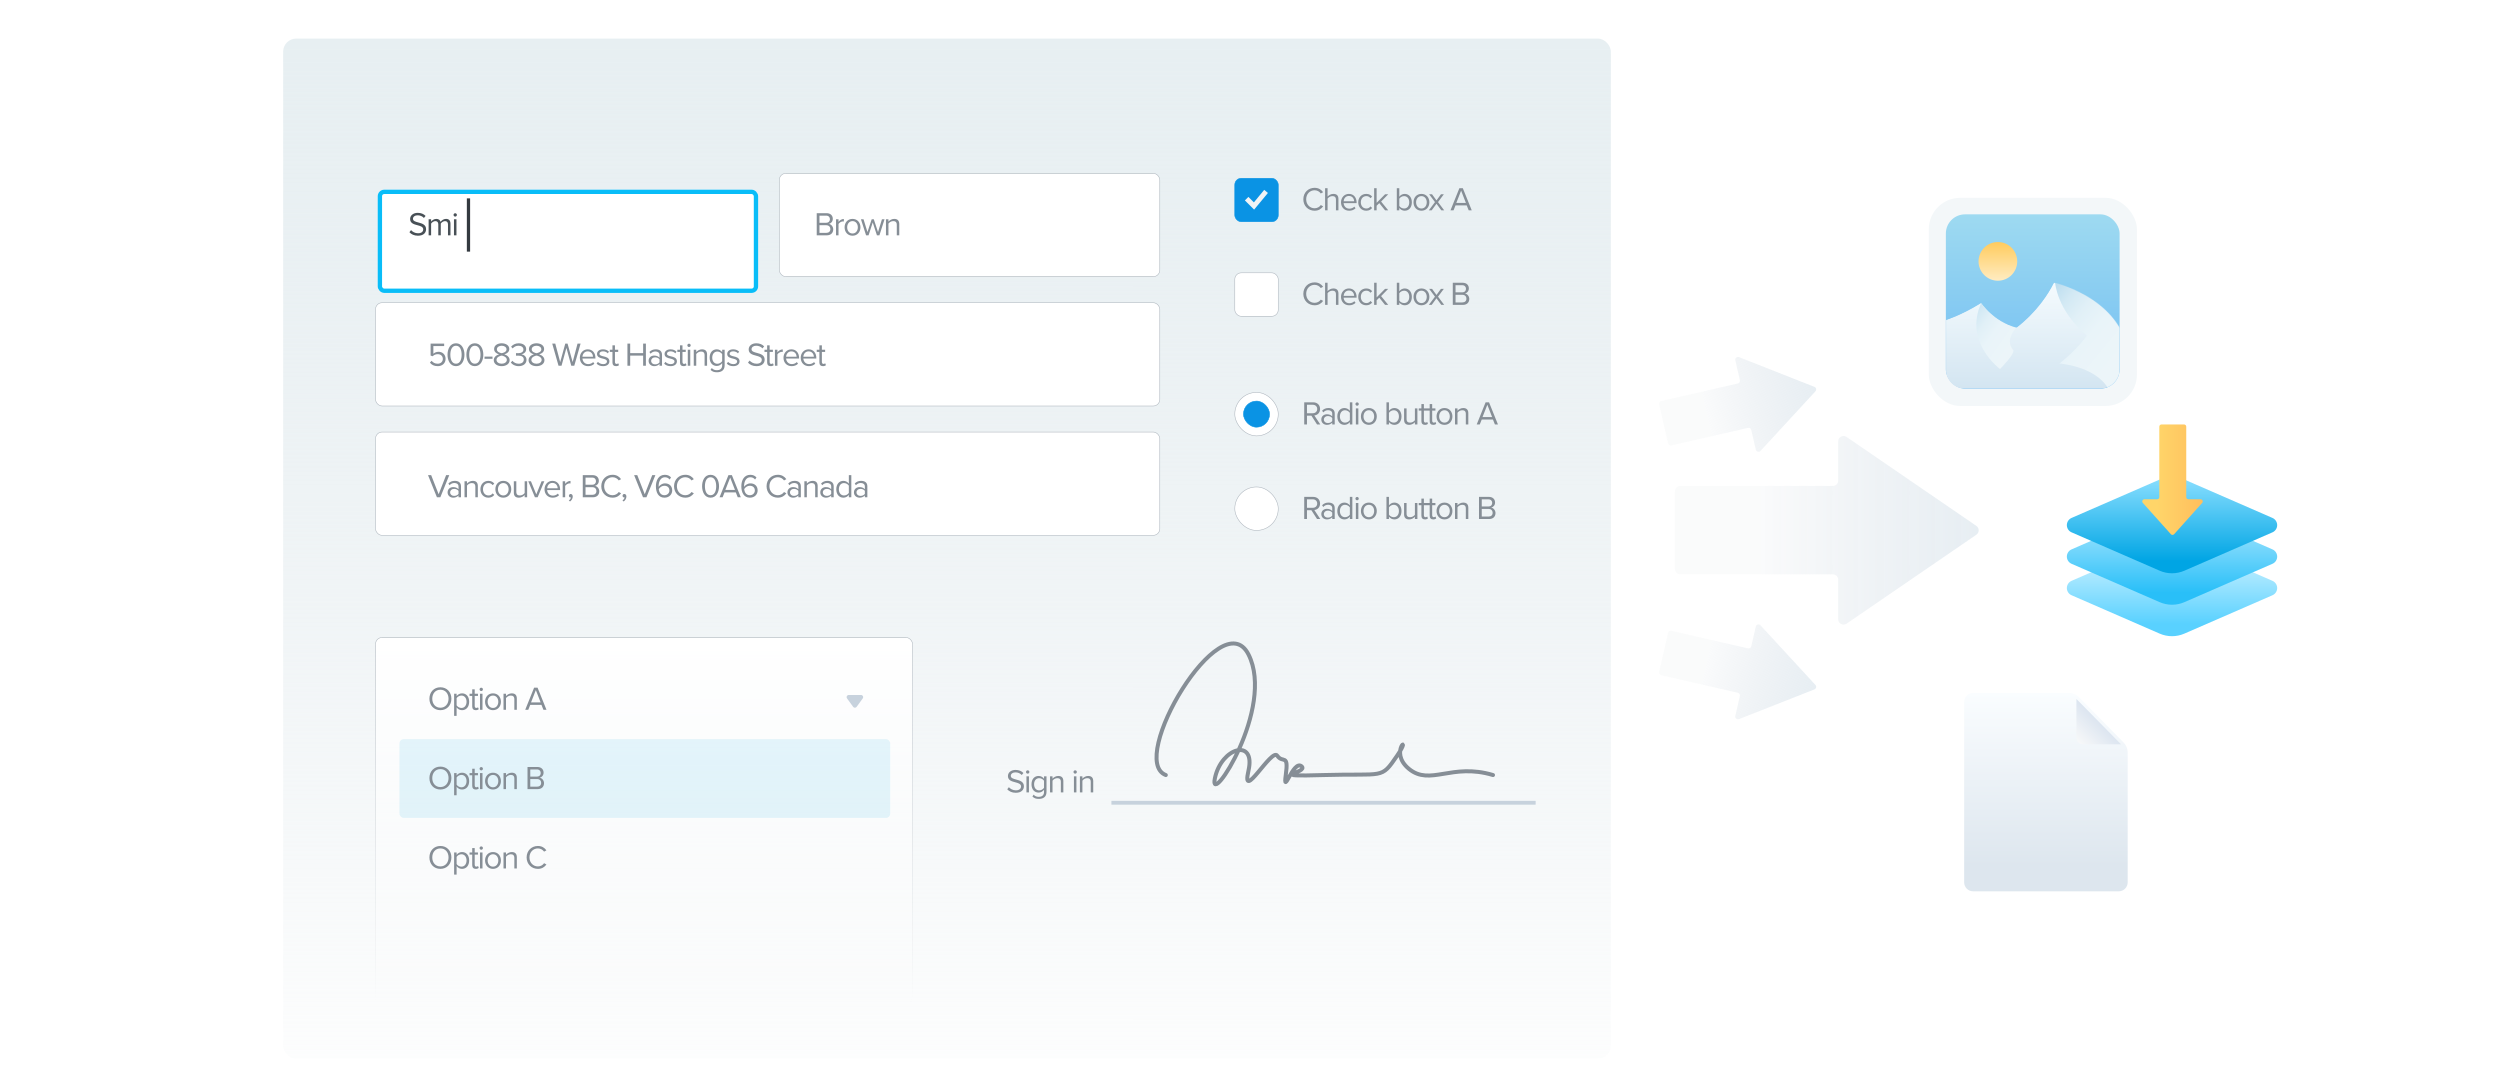 <svg xmlns="http://www.w3.org/2000/svg" fill="none" viewBox="0 0 4600 2000" height="2000" width="4600">
<rect fill="url(#paint0_linear_5_686)" rx="24" height="1877" width="2443" y="71" x="521"></rect>
<rect fill="white" rx="12" height="190" width="700" y="319" x="1434"></rect>
<rect stroke="#ADB5BD" rx="12" height="190" width="700" y="319" x="1434"></rect>
<rect fill="#0A93E4" rx="12" height="80" width="80" y="328" x="2272"></rect>
<rect stroke="#0A93E4" rx="12" height="80" width="80" y="328" x="2272"></rect>
<path fill="#F1F3F5" d="M2307.55 385.714L2290.59 368.749L2297.05 362.285L2307.15 372.384L2326.13 349.359L2333 355.015L2307.55 385.714Z" clip-rule="evenodd" fill-rule="evenodd"></path>
<rect fill="white" rx="40" height="80" width="80" y="722" x="2272"></rect>
<rect stroke="#ADB5BD" rx="40" height="80" width="80" y="722" x="2272"></rect>
<rect fill="white" rx="12" height="80" width="80" y="502" x="2272"></rect>
<rect stroke="#ADB5BD" rx="12" height="80" width="80" y="502" x="2272"></rect>
<rect fill="white" rx="40" height="80" width="80" y="896" x="2272"></rect>
<rect stroke="#ADB5BD" rx="40" height="80" width="80" y="896" x="2272"></rect>
<rect fill="white" rx="12" height="190" width="1443" y="557" x="691"></rect>
<rect stroke="#ADB5BD" rx="12" height="190" width="1443" y="557" x="691"></rect>
<rect fill="white" rx="12" height="190" width="1443" y="795" x="691"></rect>
<rect stroke="#ADB5BD" rx="12" height="190" width="1443" y="795" x="691"></rect>
<path stroke-linejoin="round" stroke-linecap="round" stroke-width="7.378" stroke="#868E96" d="M2145.07 1426.08C2073.5 1398.74 2247.21 1105.69 2297.19 1204.14C2347.17 1302.59 2223.45 1490.07 2235.35 1432.29C2247.25 1374.5 2311.1 1357.63 2297.19 1417.99C2283.28 1478.35 2340.07 1375.46 2350.16 1390.49C2360.26 1405.51 2371.45 1385.41 2365.83 1426.08C2360.22 1466.74 2379.64 1397.78 2394.68 1409.85C2409.71 1421.92 2324.58 1429.46 2436.29 1426.08C2548 1422.69 2540.27 1434.79 2570.69 1390.49C2601.11 1346.19 2553.29 1382.53 2592.44 1414.7C2631.59 1446.86 2670.8 1403.16 2747.12 1426.08"></path>
<rect fill="#C7D2DD" height="7.032" width="780.559" y="1473.56" x="2045"></rect>
<path fill="url(#paint1_linear_5_686)" d="M3382.27 812.084C3382.27 804.17 3391.14 799.496 3397.67 803.969L3636.52 967.646C3642.22 971.553 3642.22 979.968 3636.52 983.875L3397.67 1147.55C3391.14 1152.02 3382.27 1147.35 3382.27 1139.44V1066.67C3382.27 1061.24 3377.87 1056.83 3372.44 1056.83H3091.82C3086.39 1056.83 3081.98 1052.43 3081.98 1046.99V904.002C3081.98 898.569 3086.39 894.165 3091.82 894.165H3372.44C3377.87 894.165 3382.27 889.761 3382.27 884.328V812.084Z" clip-rule="evenodd" fill-rule="evenodd"></path>
<path fill="url(#paint2_linear_5_686)" d="M3230.65 827.383C3231.56 831.358 3236.55 832.684 3239.32 829.686L3340.43 719.977C3342.84 717.358 3341.87 713.132 3338.56 711.826L3199.75 657.126C3195.96 655.631 3192.04 659 3192.95 662.974L3201.33 699.521C3201.96 702.25 3200.25 704.969 3197.52 705.594L3056.59 737.908C3053.86 738.534 3052.15 741.253 3052.78 743.982L3069.25 815.797C3069.87 818.526 3072.59 820.231 3075.32 819.605L3216.26 787.291C3218.98 786.666 3221.7 788.371 3222.33 791.099L3230.65 827.383Z" clip-rule="evenodd" fill-rule="evenodd"></path>
<path fill="url(#paint3_linear_5_686)" d="M3230.65 1152.91C3231.56 1148.94 3236.55 1147.61 3239.32 1150.61L3340.43 1260.32C3342.84 1262.94 3341.87 1267.16 3338.56 1268.47L3199.75 1323.17C3195.96 1324.67 3192.04 1321.3 3192.95 1317.32L3201.33 1280.78C3201.96 1278.05 3200.25 1275.33 3197.52 1274.7L3056.59 1242.39C3053.86 1241.76 3052.15 1239.04 3052.78 1236.31L3069.25 1164.5C3069.87 1161.77 3072.59 1160.07 3075.32 1160.69L3216.26 1193.01C3218.98 1193.63 3221.7 1191.93 3222.33 1189.2L3230.65 1152.91Z" clip-rule="evenodd" fill-rule="evenodd"></path>
<rect fill="#F3F7F9" rx="57.856" height="383" width="383" y="364" x="3549"></rect>
<rect fill="url(#paint4_linear_5_686)" rx="35.302" height="320.66" width="319.68" y="394.399" x="3580.38"></rect>
<mask height="197" width="321" y="519" x="3580" maskUnits="userSpaceOnUse" style="mask-type:alpha" id="mask0_5_686">
<path fill="white" d="M3645.12 557.285C3645.12 557.285 3667.73 591.993 3709.87 602.957C3709.87 602.957 3752.79 572.818 3779.21 519.917C3779.21 519.917 3862.98 538.79 3900.06 602.957V679.757C3900.06 699.254 3884.25 715.059 3864.76 715.059H3580.38V588.717C3580.38 588.717 3609.28 579.836 3645.12 557.285Z" clip-rule="evenodd" fill-rule="evenodd"></path>
</mask>
<g mask="url(#mask0_5_686)">
<path fill="url(#paint5_linear_5_686)" d="M3580.38 588.717C3580.38 588.717 3609.28 579.836 3645.12 557.285C3645.12 557.285 3667.73 591.993 3709.87 602.957C3709.87 602.957 3752.79 572.818 3779.21 519.917C3779.21 519.917 3862.98 538.79 3900.06 602.957V679.572C3900.06 699.171 3884.57 715.059 3865.47 715.059H3614.97C3595.86 715.059 3580.38 699.171 3580.38 679.572V588.717V588.717Z"></path>
<path fill="url(#paint6_linear_5_686)" d="M3839.89 617.488C3839.89 617.488 3821.79 643.637 3789.28 668.856C3789.28 668.856 3855.29 673.454 3879.19 715.059H3900.06V519.917H3781.4C3781.4 519.917 3784.47 570.96 3839.89 617.488Z"></path>
</g>
<mask height="197" width="321" y="519" x="3580" maskUnits="userSpaceOnUse" style="mask-type:alpha" id="mask1_5_686">
<path fill="white" d="M3645.12 557.285C3645.12 557.285 3667.73 591.993 3709.87 602.957C3709.87 602.957 3752.79 572.818 3779.21 519.917C3779.21 519.917 3862.98 538.79 3900.06 602.957V715.059H3580.38V588.717C3580.38 588.717 3609.28 579.836 3645.12 557.285Z" clip-rule="evenodd" fill-rule="evenodd"></path>
</mask>
<g mask="url(#mask1_5_686)">
<path fill="url(#paint7_linear_5_686)" d="M3711.19 601.83C3711.19 601.83 3687.38 624.454 3704.2 643.989C3709.14 649.727 3680.03 679.004 3680.03 679.004C3680.03 679.004 3612.36 629.347 3645.8 556.881C3668.93 506.758 3711.19 601.83 3711.19 601.83Z"></path>
</g>
<circle fill="url(#paint8_linear_5_686)" r="35.589" cy="480.933" cx="3676.1"></circle>
<path fill="url(#paint9_linear_5_686)" d="M3811.72 1095.25L3973.69 1165.83C3980.89 1168.97 3988.65 1170.59 3996.5 1170.59C4004.35 1170.59 4012.11 1168.97 4019.31 1165.83L4181.28 1095.25C4183.86 1094.15 4186.07 1092.3 4187.62 1089.93C4189.17 1087.57 4190 1084.81 4190 1081.98C4190 1079.15 4189.17 1076.38 4187.62 1074.02C4186.07 1071.66 4183.86 1069.81 4181.28 1068.7L4019.31 998.121C4012.11 994.983 4004.35 993.364 3996.5 993.364C3988.65 993.364 3980.89 994.983 3973.69 998.121L3811.72 1068.7C3809.14 1069.81 3806.93 1071.66 3805.38 1074.02C3803.83 1076.38 3803 1079.15 3803 1081.98C3803 1084.81 3803.83 1087.57 3805.38 1089.93C3806.93 1092.3 3809.14 1094.15 3811.72 1095.25Z"></path>
<path fill="url(#paint10_linear_5_686)" d="M3811.72 1037.39L3973.69 1107.96C3980.89 1111.1 3988.65 1112.72 3996.5 1112.72C4004.35 1112.72 4012.11 1111.1 4019.31 1107.96L4181.28 1037.39C4183.86 1036.28 4186.07 1034.43 4187.62 1032.07C4189.17 1029.7 4190 1026.94 4190 1024.11C4190 1021.28 4189.17 1018.51 4187.62 1016.15C4186.07 1013.79 4183.86 1011.94 4181.28 1010.83L4019.31 940.252C4012.11 937.114 4004.35 935.495 3996.5 935.495C3988.65 935.495 3980.89 937.114 3973.69 940.252L3811.72 1010.83C3809.14 1011.94 3806.93 1013.79 3805.38 1016.15C3803.83 1018.51 3803 1021.28 3803 1024.11C3803 1026.94 3803.83 1029.7 3805.38 1032.07C3806.93 1034.43 3809.14 1036.28 3811.72 1037.39Z"></path>
<path fill="url(#paint11_linear_5_686)" d="M3811.72 979.516L3973.69 1050.09C3980.89 1053.23 3988.65 1054.85 3996.5 1054.85C4004.35 1054.85 4012.11 1053.23 4019.31 1050.09L4181.28 979.516C4183.86 978.407 4186.07 976.557 4187.62 974.196C4189.17 971.836 4190 969.068 4190 966.238C4190 963.408 4189.17 960.641 4187.62 958.28C4186.07 955.919 4183.86 954.069 4181.28 952.96L4019.31 882.383C4012.11 879.245 4004.35 877.626 3996.5 877.626C3988.65 877.626 3980.89 879.245 3973.69 882.383L3811.72 952.96C3809.14 954.069 3806.93 955.919 3805.38 958.28C3803.83 960.641 3803 963.408 3803 966.238C3803 969.068 3803.83 971.836 3805.38 974.196C3806.93 976.557 3809.14 978.407 3811.72 979.516Z"></path>
<path fill="url(#paint12_linear_5_686)" d="M4049.03 918.626C4052.49 918.626 4054.32 922.719 4052.01 925.295L4000.38 982.927C3998.79 984.701 3996.01 984.701 3994.42 982.927L3942.8 925.295C3940.49 922.719 3942.32 918.626 3945.78 918.626H3969.12C3971.33 918.626 3973.12 916.835 3973.12 914.626V785C3973.12 782.791 3974.91 781 3977.12 781H4018.69C4020.9 781 4022.69 782.791 4022.69 785V914.626C4022.69 916.835 4024.48 918.626 4026.69 918.626H4049.03Z"></path>
<path fill="#868E96" d="M2418.89 387.733C2426.28 387.733 2431.17 384.312 2434.59 379.668L2430.25 377.285C2427.93 380.768 2423.72 383.212 2418.89 383.212C2410.15 383.212 2403.37 376.307 2403.37 366.654C2403.37 356.939 2410.15 350.096 2418.89 350.096C2423.72 350.096 2427.93 352.601 2430.25 356.022L2434.53 353.639C2431.29 349.057 2426.28 345.574 2418.89 345.574C2407.34 345.574 2398.12 354.128 2398.12 366.654C2398.12 379.179 2407.34 387.733 2418.89 387.733ZM2458.14 387H2462.72V366.165C2462.72 359.749 2459.48 356.755 2453.31 356.755C2448.85 356.755 2444.82 359.322 2442.74 361.766V346.246H2438.16V387H2442.74V365.432C2444.51 363.049 2447.93 360.849 2451.48 360.849C2455.45 360.849 2458.14 362.377 2458.14 367.57V387ZM2467.45 372.214C2467.45 381.44 2473.74 387.733 2482.48 387.733C2487.3 387.733 2491.27 386.145 2494.21 383.212L2492.01 380.218C2489.69 382.601 2486.26 383.945 2482.9 383.945C2476.55 383.945 2472.64 379.301 2472.27 373.741H2496.16V372.58C2496.16 363.721 2490.91 356.755 2481.99 356.755C2473.56 356.755 2467.45 363.66 2467.45 372.214ZM2481.93 360.544C2488.65 360.544 2491.58 365.982 2491.64 370.381H2472.27C2472.52 365.859 2475.63 360.544 2481.93 360.544ZM2499.16 372.214C2499.16 381.012 2505.09 387.733 2513.88 387.733C2519.26 387.733 2522.44 385.534 2524.7 382.601L2521.64 379.79C2519.69 382.417 2517.18 383.639 2514.13 383.639C2507.84 383.639 2503.93 378.751 2503.93 372.214C2503.93 365.676 2507.84 360.849 2514.13 360.849C2517.18 360.849 2519.69 362.01 2521.64 364.698L2524.7 361.888C2522.44 358.955 2519.26 356.755 2513.88 356.755C2505.09 356.755 2499.16 363.476 2499.16 372.214ZM2548.51 387H2554.38L2541.24 370.87L2554.31 357.489H2548.51L2532.99 373.191V346.246H2528.41V387H2532.99V378.568L2537.88 373.741L2548.51 387ZM2570.12 387H2574.7V382.601C2576.9 385.595 2580.5 387.733 2584.66 387.733C2592.36 387.733 2597.8 381.868 2597.8 372.275C2597.8 362.865 2592.36 356.755 2584.66 356.755C2580.63 356.755 2577.08 358.711 2574.7 361.949V346.246H2570.12V387ZM2574.7 378.996V365.615C2576.29 363.049 2579.89 360.849 2583.5 360.849C2589.49 360.849 2593.03 365.737 2593.03 372.275C2593.03 378.813 2589.49 383.639 2583.5 383.639C2579.89 383.639 2576.29 381.562 2574.7 378.996ZM2615.44 387.733C2624.42 387.733 2630.04 380.768 2630.04 372.214C2630.04 363.66 2624.42 356.755 2615.44 356.755C2606.46 356.755 2600.84 363.66 2600.84 372.214C2600.84 380.768 2606.46 387.733 2615.44 387.733ZM2615.44 383.639C2609.15 383.639 2605.6 378.263 2605.6 372.214C2605.6 366.226 2609.15 360.849 2615.44 360.849C2621.73 360.849 2625.22 366.226 2625.22 372.214C2625.22 378.263 2621.73 383.639 2615.44 383.639ZM2652.01 387H2657.33L2645.96 371.847L2656.66 357.489H2651.34L2643.15 368.731L2634.97 357.489H2629.65L2640.34 371.847L2629.04 387H2634.29L2643.15 374.902L2652.01 387ZM2702.38 387H2708L2691.56 346.246H2685.27L2668.89 387H2674.52L2678.12 377.957H2698.77L2702.38 387ZM2688.45 350.768L2697.25 373.436H2679.59L2688.45 350.768Z"></path>
<path fill="#868E96" d="M2423.35 781H2429.34L2418.34 764.381C2423.9 763.892 2428.91 759.859 2428.91 752.527C2428.91 745.012 2423.59 740.246 2416.14 740.246H2399.77V781H2404.84V764.808H2412.96L2423.35 781ZM2423.66 752.527C2423.66 757.11 2420.36 760.348 2415.53 760.348H2404.84V744.768H2415.53C2420.36 744.768 2423.66 747.945 2423.66 752.527ZM2451.3 781H2455.88V760.715C2455.88 753.566 2450.69 750.755 2444.46 750.755C2439.63 750.755 2435.84 752.344 2432.66 755.643L2434.8 758.821C2437.43 756.01 2440.3 754.727 2443.85 754.727C2448.12 754.727 2451.3 756.988 2451.3 760.959V766.275C2448.92 763.525 2445.56 762.242 2441.52 762.242C2436.51 762.242 2431.2 765.358 2431.2 771.957C2431.2 778.373 2436.51 781.733 2441.52 781.733C2445.5 781.733 2448.86 780.328 2451.3 777.639V781ZM2451.3 774.768C2449.53 777.212 2446.41 778.434 2443.17 778.434C2438.9 778.434 2435.9 775.745 2435.9 772.018C2435.9 768.23 2438.9 765.542 2443.17 765.542C2446.41 765.542 2449.53 766.764 2451.3 769.208V774.768ZM2483.74 781H2488.32V740.246H2483.74V755.949C2481.36 752.711 2477.75 750.755 2473.78 750.755C2466.02 750.755 2460.64 756.865 2460.64 766.275C2460.64 775.868 2466.08 781.733 2473.78 781.733C2477.93 781.733 2481.54 779.595 2483.74 776.601V781ZM2483.74 772.996C2482.09 775.562 2478.55 777.639 2474.88 777.639C2468.95 777.639 2465.41 772.813 2465.41 766.275C2465.41 759.737 2468.95 754.849 2474.88 754.849C2478.55 754.849 2482.09 757.049 2483.74 759.615V772.996ZM2497.05 746.54C2498.76 746.54 2500.16 745.134 2500.16 743.424C2500.16 741.713 2498.76 740.368 2497.05 740.368C2495.4 740.368 2493.99 741.713 2493.99 743.424C2493.99 745.134 2495.4 746.54 2497.05 746.54ZM2494.78 781H2499.37V751.489H2494.78V781ZM2518.69 781.733C2527.67 781.733 2533.29 774.768 2533.29 766.214C2533.29 757.66 2527.67 750.755 2518.69 750.755C2509.7 750.755 2504.08 757.66 2504.08 766.214C2504.08 774.768 2509.7 781.733 2518.69 781.733ZM2518.69 777.639C2512.39 777.639 2508.85 772.263 2508.85 766.214C2508.85 760.226 2512.39 754.849 2518.69 754.849C2524.98 754.849 2528.46 760.226 2528.46 766.214C2528.46 772.263 2524.98 777.639 2518.69 777.639ZM2551.08 781H2555.67V776.601C2557.87 779.595 2561.47 781.733 2565.62 781.733C2573.32 781.733 2578.76 775.868 2578.76 766.275C2578.76 756.865 2573.32 750.755 2565.62 750.755C2561.59 750.755 2558.05 752.711 2555.67 755.949V740.246H2551.08V781ZM2555.67 772.996V759.615C2557.25 757.049 2560.86 754.849 2564.46 754.849C2570.45 754.849 2574 759.737 2574 766.275C2574 772.813 2570.45 777.639 2564.46 777.639C2560.86 777.639 2557.25 775.562 2555.67 772.996ZM2603.43 781H2608.01V751.489H2603.43V773.179C2601.72 775.562 2598.3 777.639 2594.69 777.639C2590.72 777.639 2588.1 776.112 2588.1 770.918V751.489H2583.51V772.324C2583.51 778.739 2586.75 781.733 2592.92 781.733C2597.32 781.733 2601.17 779.411 2603.43 776.845V781ZM2621.91 781.733C2624.59 781.733 2626.24 780.939 2627.4 779.839L2626.06 776.417C2625.45 777.09 2624.23 777.639 2622.94 777.639C2620.93 777.639 2619.95 776.051 2619.95 773.851V755.521H2625.94V751.489H2619.95V743.424H2615.37V751.489H2610.48V755.521H2615.37V774.829C2615.37 779.228 2617.57 781.733 2621.91 781.733ZM2637.15 781.733C2639.84 781.733 2641.49 780.939 2642.65 779.839L2641.31 776.417C2640.7 777.09 2639.47 777.639 2638.19 777.639C2636.17 777.639 2635.2 776.051 2635.2 773.851V755.521H2641.18V751.489H2635.2V743.424H2630.61V751.489H2625.73V755.521H2630.61V774.829C2630.61 779.228 2632.81 781.733 2637.15 781.733ZM2657.84 781.733C2666.82 781.733 2672.44 774.768 2672.44 766.214C2672.44 757.66 2666.82 750.755 2657.84 750.755C2648.85 750.755 2643.23 757.66 2643.23 766.214C2643.23 774.768 2648.85 781.733 2657.84 781.733ZM2657.84 777.639C2651.54 777.639 2648 772.263 2648 766.214C2648 760.226 2651.54 754.849 2657.84 754.849C2664.13 754.849 2667.61 760.226 2667.61 766.214C2667.61 772.263 2664.13 777.639 2657.84 777.639ZM2697.11 781H2701.7V760.287C2701.7 753.872 2698.46 750.755 2692.29 750.755C2687.89 750.755 2683.85 753.322 2681.78 755.766V751.489H2677.19V781H2681.78V759.432C2683.49 757.049 2686.91 754.849 2690.51 754.849C2694.49 754.849 2697.11 756.499 2697.11 761.692V781ZM2750.62 781H2756.24L2739.81 740.246H2733.51L2717.14 781H2722.76L2726.36 771.957H2747.02L2750.62 781ZM2736.69 744.768L2745.49 767.436H2727.83L2736.69 744.768Z"></path>
<path fill="#868E96" d="M2418.89 561.733C2426.28 561.733 2431.17 558.312 2434.59 553.668L2430.25 551.285C2427.93 554.768 2423.72 557.212 2418.89 557.212C2410.15 557.212 2403.37 550.307 2403.37 540.654C2403.37 530.939 2410.15 524.096 2418.89 524.096C2423.72 524.096 2427.93 526.601 2430.25 530.022L2434.53 527.639C2431.29 523.057 2426.28 519.574 2418.89 519.574C2407.34 519.574 2398.12 528.128 2398.12 540.654C2398.12 553.179 2407.34 561.733 2418.89 561.733ZM2458.14 561H2462.72V540.165C2462.72 533.749 2459.48 530.755 2453.31 530.755C2448.85 530.755 2444.82 533.322 2442.74 535.766V520.246H2438.16V561H2442.74V539.432C2444.51 537.049 2447.93 534.849 2451.48 534.849C2455.45 534.849 2458.14 536.377 2458.14 541.57V561ZM2467.45 546.214C2467.45 555.44 2473.74 561.733 2482.48 561.733C2487.3 561.733 2491.27 560.145 2494.21 557.212L2492.01 554.218C2489.69 556.601 2486.26 557.945 2482.9 557.945C2476.55 557.945 2472.64 553.301 2472.27 547.741H2496.16V546.58C2496.16 537.721 2490.91 530.755 2481.99 530.755C2473.56 530.755 2467.45 537.66 2467.45 546.214ZM2481.93 534.544C2488.65 534.544 2491.58 539.982 2491.64 544.381H2472.27C2472.52 539.859 2475.63 534.544 2481.93 534.544ZM2499.16 546.214C2499.16 555.012 2505.09 561.733 2513.88 561.733C2519.26 561.733 2522.44 559.534 2524.7 556.601L2521.64 553.79C2519.69 556.417 2517.18 557.639 2514.13 557.639C2507.84 557.639 2503.93 552.751 2503.93 546.214C2503.93 539.676 2507.84 534.849 2514.13 534.849C2517.18 534.849 2519.69 536.01 2521.64 538.698L2524.7 535.888C2522.44 532.955 2519.26 530.755 2513.88 530.755C2505.09 530.755 2499.16 537.476 2499.16 546.214ZM2548.51 561H2554.38L2541.24 544.87L2554.31 531.489H2548.51L2532.99 547.191V520.246H2528.41V561H2532.99V552.568L2537.88 547.741L2548.51 561ZM2570.12 561H2574.7V556.601C2576.9 559.595 2580.5 561.733 2584.66 561.733C2592.36 561.733 2597.8 555.868 2597.8 546.275C2597.8 536.865 2592.36 530.755 2584.66 530.755C2580.63 530.755 2577.08 532.711 2574.7 535.949V520.246H2570.12V561ZM2574.7 552.996V539.615C2576.29 537.049 2579.89 534.849 2583.5 534.849C2589.49 534.849 2593.03 539.737 2593.03 546.275C2593.03 552.813 2589.49 557.639 2583.5 557.639C2579.89 557.639 2576.29 555.562 2574.7 552.996ZM2615.44 561.733C2624.42 561.733 2630.04 554.768 2630.04 546.214C2630.04 537.66 2624.42 530.755 2615.44 530.755C2606.46 530.755 2600.84 537.66 2600.84 546.214C2600.84 554.768 2606.46 561.733 2615.44 561.733ZM2615.44 557.639C2609.15 557.639 2605.6 552.263 2605.6 546.214C2605.6 540.226 2609.15 534.849 2615.44 534.849C2621.73 534.849 2625.22 540.226 2625.22 546.214C2625.22 552.263 2621.73 557.639 2615.44 557.639ZM2652.01 561H2657.33L2645.96 545.847L2656.66 531.489H2651.34L2643.15 542.731L2634.97 531.489H2629.65L2640.34 545.847L2629.04 561H2634.29L2643.15 548.902L2652.01 561ZM2673.11 561H2691.69C2699.14 561 2703.48 556.54 2703.48 550.002C2703.48 545.114 2699.87 540.654 2695.53 539.982C2699.26 539.187 2702.68 535.766 2702.68 530.633C2702.68 524.523 2698.35 520.246 2691.26 520.246H2673.11V561ZM2678.18 537.904V524.768H2690.4C2694.98 524.768 2697.43 527.7 2697.43 531.366C2697.43 535.094 2694.98 537.904 2690.4 537.904H2678.18ZM2678.18 556.479V542.426H2690.65C2695.66 542.426 2698.22 545.725 2698.22 549.452C2698.22 553.79 2695.41 556.479 2690.65 556.479H2678.18Z"></path>
<path fill="#868E96" d="M2423.35 955H2429.34L2418.34 938.381C2423.9 937.892 2428.91 933.859 2428.91 926.527C2428.91 919.012 2423.59 914.246 2416.14 914.246H2399.77V955H2404.84V938.808H2412.96L2423.35 955ZM2423.66 926.527C2423.66 931.11 2420.36 934.348 2415.53 934.348H2404.84V918.768H2415.53C2420.36 918.768 2423.66 921.945 2423.66 926.527ZM2451.3 955H2455.88V934.715C2455.88 927.566 2450.69 924.755 2444.46 924.755C2439.63 924.755 2435.84 926.344 2432.66 929.643L2434.8 932.821C2437.43 930.01 2440.3 928.727 2443.85 928.727C2448.12 928.727 2451.3 930.988 2451.3 934.959V940.275C2448.92 937.525 2445.56 936.242 2441.52 936.242C2436.51 936.242 2431.2 939.358 2431.2 945.957C2431.2 952.373 2436.51 955.733 2441.52 955.733C2445.5 955.733 2448.86 954.328 2451.3 951.639V955ZM2451.3 948.768C2449.53 951.212 2446.41 952.434 2443.17 952.434C2438.9 952.434 2435.9 949.745 2435.9 946.018C2435.9 942.23 2438.9 939.542 2443.17 939.542C2446.41 939.542 2449.53 940.764 2451.3 943.208V948.768ZM2483.74 955H2488.32V914.246H2483.74V929.949C2481.36 926.711 2477.75 924.755 2473.78 924.755C2466.02 924.755 2460.64 930.865 2460.64 940.275C2460.64 949.868 2466.08 955.733 2473.78 955.733C2477.93 955.733 2481.54 953.595 2483.74 950.601V955ZM2483.74 946.996C2482.09 949.562 2478.55 951.639 2474.88 951.639C2468.95 951.639 2465.41 946.813 2465.41 940.275C2465.41 933.737 2468.95 928.849 2474.88 928.849C2478.55 928.849 2482.09 931.049 2483.74 933.615V946.996ZM2497.05 920.54C2498.76 920.54 2500.16 919.134 2500.16 917.424C2500.16 915.713 2498.76 914.368 2497.05 914.368C2495.4 914.368 2493.99 915.713 2493.99 917.424C2493.99 919.134 2495.4 920.54 2497.05 920.54ZM2494.78 955H2499.37V925.489H2494.78V955ZM2518.69 955.733C2527.67 955.733 2533.29 948.768 2533.29 940.214C2533.29 931.66 2527.67 924.755 2518.69 924.755C2509.7 924.755 2504.08 931.66 2504.08 940.214C2504.08 948.768 2509.7 955.733 2518.69 955.733ZM2518.69 951.639C2512.39 951.639 2508.85 946.263 2508.85 940.214C2508.85 934.226 2512.39 928.849 2518.69 928.849C2524.98 928.849 2528.46 934.226 2528.46 940.214C2528.46 946.263 2524.98 951.639 2518.69 951.639ZM2551.08 955H2555.67V950.601C2557.87 953.595 2561.47 955.733 2565.62 955.733C2573.32 955.733 2578.76 949.868 2578.76 940.275C2578.76 930.865 2573.32 924.755 2565.62 924.755C2561.59 924.755 2558.05 926.711 2555.67 929.949V914.246H2551.08V955ZM2555.67 946.996V933.615C2557.25 931.049 2560.86 928.849 2564.46 928.849C2570.45 928.849 2574 933.737 2574 940.275C2574 946.813 2570.45 951.639 2564.46 951.639C2560.86 951.639 2557.25 949.562 2555.67 946.996ZM2603.43 955H2608.01V925.489H2603.43V947.179C2601.72 949.562 2598.3 951.639 2594.69 951.639C2590.72 951.639 2588.1 950.112 2588.1 944.918V925.489H2583.51V946.324C2583.51 952.739 2586.75 955.733 2592.92 955.733C2597.32 955.733 2601.17 953.411 2603.43 950.845V955ZM2621.91 955.733C2624.59 955.733 2626.24 954.939 2627.4 953.839L2626.06 950.417C2625.45 951.09 2624.23 951.639 2622.94 951.639C2620.93 951.639 2619.95 950.051 2619.95 947.851V929.521H2625.94V925.489H2619.95V917.424H2615.37V925.489H2610.48V929.521H2615.37V948.829C2615.37 953.228 2617.57 955.733 2621.91 955.733ZM2637.15 955.733C2639.84 955.733 2641.49 954.939 2642.65 953.839L2641.31 950.417C2640.7 951.09 2639.47 951.639 2638.19 951.639C2636.17 951.639 2635.2 950.051 2635.2 947.851V929.521H2641.18V925.489H2635.2V917.424H2630.61V925.489H2625.73V929.521H2630.61V948.829C2630.61 953.228 2632.81 955.733 2637.15 955.733ZM2657.84 955.733C2666.82 955.733 2672.44 948.768 2672.44 940.214C2672.44 931.66 2666.82 924.755 2657.84 924.755C2648.85 924.755 2643.23 931.66 2643.23 940.214C2643.23 948.768 2648.85 955.733 2657.84 955.733ZM2657.84 951.639C2651.54 951.639 2648 946.263 2648 940.214C2648 934.226 2651.54 928.849 2657.84 928.849C2664.13 928.849 2667.61 934.226 2667.61 940.214C2667.61 946.263 2664.13 951.639 2657.84 951.639ZM2697.11 955H2701.7V934.287C2701.7 927.872 2698.46 924.755 2692.29 924.755C2687.89 924.755 2683.85 927.322 2681.78 929.766V925.489H2677.19V955H2681.78V933.432C2683.49 931.049 2686.91 928.849 2690.51 928.849C2694.49 928.849 2697.11 930.499 2697.11 935.692V955ZM2721.35 955H2739.93C2747.38 955 2751.72 950.54 2751.72 944.002C2751.72 939.114 2748.12 934.654 2743.78 933.982C2747.5 933.187 2750.93 929.766 2750.93 924.633C2750.93 918.523 2746.59 914.246 2739.5 914.246H2721.35V955ZM2726.43 931.904V918.768H2738.65C2743.23 918.768 2745.67 921.7 2745.67 925.366C2745.67 929.094 2743.23 931.904 2738.65 931.904H2726.43ZM2726.43 950.479V936.426H2738.89C2743.9 936.426 2746.47 939.725 2746.47 943.452C2746.47 947.79 2743.66 950.479 2738.89 950.479H2726.43Z"></path>
<path fill="#868E96" d="M1853.32 1452.26C1856.68 1456.04 1861.88 1458.73 1868.96 1458.73C1879.96 1458.73 1883.99 1452.68 1883.99 1446.76C1883.99 1438.2 1876.42 1436.13 1869.76 1434.35C1864.56 1432.95 1859.86 1431.73 1859.86 1427.63C1859.86 1423.78 1863.34 1421.16 1868.23 1421.16C1872.69 1421.16 1876.97 1422.68 1880.02 1426.04L1883.08 1422.32C1879.66 1418.71 1874.83 1416.64 1868.6 1416.64C1860.59 1416.64 1854.6 1421.22 1854.6 1427.94C1854.6 1435.94 1861.88 1437.78 1868.41 1439.49C1873.79 1440.95 1878.74 1442.3 1878.74 1447.19C1878.74 1450.3 1876.42 1454.21 1869.15 1454.21C1863.4 1454.21 1859 1451.4 1856.32 1448.41L1853.32 1452.26ZM1890.93 1423.54C1892.64 1423.54 1894.05 1422.13 1894.05 1420.42C1894.05 1418.71 1892.64 1417.37 1890.93 1417.37C1889.28 1417.37 1887.87 1418.71 1887.87 1420.42C1887.87 1422.13 1889.28 1423.54 1890.93 1423.54ZM1888.67 1458H1893.25V1428.49H1888.67V1458ZM1899.62 1465.58C1903.1 1469 1906.52 1469.98 1911.53 1469.98C1918.74 1469.98 1925.58 1466.92 1925.58 1457.14V1428.49H1921V1432.95C1918.62 1429.71 1915.08 1427.76 1911.1 1427.76C1903.34 1427.76 1897.97 1433.62 1897.97 1443.09C1897.97 1452.62 1903.41 1458.37 1911.1 1458.37C1915.26 1458.37 1918.86 1456.11 1921 1453.11V1457.33C1921 1463.8 1916.42 1466.19 1911.53 1466.19C1907.32 1466.19 1904.38 1465.09 1901.94 1462.15L1899.62 1465.58ZM1921 1449.51C1919.41 1452.07 1915.87 1454.33 1912.2 1454.33C1906.28 1454.33 1902.73 1449.57 1902.73 1443.09C1902.73 1436.55 1906.28 1431.85 1912.2 1431.85C1915.87 1431.85 1919.41 1434.05 1921 1436.61V1449.51ZM1951.97 1458H1956.55V1437.29C1956.55 1430.87 1953.31 1427.76 1947.14 1427.76C1942.74 1427.76 1938.71 1430.32 1936.63 1432.77V1428.49H1932.05V1458H1936.63V1436.43C1938.34 1434.05 1941.76 1431.85 1945.37 1431.85C1949.34 1431.85 1951.97 1433.5 1951.97 1438.69V1458ZM1978.29 1423.54C1980 1423.54 1981.4 1422.13 1981.4 1420.42C1981.4 1418.71 1980 1417.37 1978.29 1417.37C1976.64 1417.37 1975.23 1418.71 1975.23 1420.42C1975.23 1422.13 1976.64 1423.54 1978.29 1423.54ZM1976.03 1458H1980.61V1428.49H1976.03V1458ZM2006.95 1458H2011.54V1437.29C2011.54 1430.87 2008.3 1427.76 2002.13 1427.76C1997.73 1427.76 1993.69 1430.32 1991.62 1432.77V1428.49H1987.03V1458H1991.62V1436.43C1993.33 1434.05 1996.75 1431.85 2000.35 1431.85C2004.33 1431.85 2006.95 1433.5 2006.95 1438.69V1458Z"></path>
<path fill="#868E96" d="M791.033 667.195C794.088 671.228 798.487 673.733 805.391 673.733C813.579 673.733 819.872 668.601 819.872 660.291C819.872 651.92 813.701 647.277 806.919 647.277C802.825 647.277 799.342 648.988 797.387 650.943V636.768H817.245V632.246H792.316V654.242L796.043 655.525C798.792 652.837 801.847 651.676 805.452 651.676C810.951 651.676 814.801 655.098 814.801 660.474C814.801 665.424 810.951 669.212 805.391 669.212C800.381 669.212 796.837 667.257 794.149 663.835L791.033 667.195ZM823.441 652.654C823.441 662.552 827.84 673.733 839.022 673.733C850.142 673.733 854.602 662.552 854.602 652.654C854.602 642.694 850.142 631.635 839.022 631.635C827.84 631.635 823.441 642.694 823.441 652.654ZM849.409 652.654C849.409 660.78 846.781 669.212 839.022 669.212C831.262 669.212 828.635 660.78 828.635 652.654C828.635 644.527 831.262 636.157 839.022 636.157C846.781 636.157 849.409 644.527 849.409 652.654ZM858.139 652.654C858.139 662.552 862.538 673.733 873.719 673.733C884.839 673.733 889.3 662.552 889.3 652.654C889.3 642.694 884.839 631.635 873.719 631.635C862.538 631.635 858.139 642.694 858.139 652.654ZM884.106 652.654C884.106 660.78 881.479 669.212 873.719 669.212C865.96 669.212 863.332 660.78 863.332 652.654C863.332 644.527 865.96 636.157 873.719 636.157C881.479 636.157 884.106 644.527 884.106 652.654ZM891.553 660.23H906.217V656.198H891.553V660.23ZM908.501 662.674C908.501 669.639 915.039 673.733 923.104 673.733C931.108 673.733 937.707 669.578 937.707 662.674C937.707 657.236 933.063 653.509 927.992 651.982C932.697 650.637 937.096 647.582 937.096 642.206C937.096 634.874 929.825 631.635 923.104 631.635C916.322 631.635 909.173 634.874 909.173 642.206C909.173 647.582 913.511 650.637 918.216 651.982C913.145 653.509 908.501 657.236 908.501 662.674ZM931.964 642.878C931.964 647.827 925.609 649.476 923.104 649.904C920.66 649.476 914.245 647.827 914.245 642.878C914.245 638.662 918.155 636.157 923.104 636.157C927.992 636.157 931.964 638.662 931.964 642.878ZM932.575 662.124C932.575 666.523 928.114 669.212 923.104 669.212C918.033 669.212 913.573 666.523 913.573 662.124C913.573 656.808 920.599 654.548 923.104 654.242C925.609 654.548 932.575 656.808 932.575 662.124ZM939.884 667.012C942.389 670.678 947.46 673.733 954.365 673.733C963.346 673.733 968.784 668.784 968.784 662.002C968.784 655.464 963.102 652.287 959.375 651.982C963.224 651.309 968.173 648.377 968.173 642.511C968.173 635.607 962.186 631.635 954.365 631.635C948.071 631.635 943.367 634.385 940.434 637.929L943.245 641.106C946.238 637.867 949.538 636.157 953.998 636.157C958.947 636.157 963.102 638.601 963.102 643.122C963.102 647.827 958.764 649.843 953.632 649.843C951.982 649.843 950.088 649.843 949.416 649.782V654.426C950.027 654.365 951.921 654.365 953.632 654.365C959.619 654.365 963.774 656.503 963.774 661.574C963.774 666.279 960.169 669.212 954.243 669.212C949.416 669.212 945.261 667.012 942.878 663.835L939.884 667.012ZM972.586 662.674C972.586 669.639 979.124 673.733 987.189 673.733C995.193 673.733 1001.79 669.578 1001.79 662.674C1001.79 657.236 997.148 653.509 992.077 651.982C996.781 650.637 1001.18 647.582 1001.18 642.206C1001.18 634.874 993.91 631.635 987.189 631.635C980.407 631.635 973.258 634.874 973.258 642.206C973.258 647.582 977.596 650.637 982.301 651.982C977.229 653.509 972.586 657.236 972.586 662.674ZM996.048 642.878C996.048 647.827 989.694 649.476 987.189 649.904C984.745 649.476 978.329 647.827 978.329 642.878C978.329 638.662 982.24 636.157 987.189 636.157C992.077 636.157 996.048 638.662 996.048 642.878ZM996.659 662.124C996.659 666.523 992.199 669.212 987.189 669.212C982.117 669.212 977.657 666.523 977.657 662.124C977.657 656.808 984.684 654.548 987.189 654.242C989.694 654.548 996.659 656.808 996.659 662.124ZM1051.16 673H1056.66L1068.27 632.246H1062.65L1053.67 666.218L1044.32 632.246H1040.1L1030.75 666.218L1021.71 632.246H1016.09L1027.7 673H1033.2L1042.18 640.128L1051.16 673ZM1066.89 658.214C1066.89 667.44 1073.18 673.733 1081.92 673.733C1086.74 673.733 1090.71 672.145 1093.65 669.212L1091.45 666.218C1089.13 668.601 1085.7 669.945 1082.34 669.945C1075.99 669.945 1072.08 665.301 1071.71 659.741H1095.6V658.58C1095.6 649.721 1090.35 642.755 1081.43 642.755C1073 642.755 1066.89 649.66 1066.89 658.214ZM1081.37 646.544C1088.09 646.544 1091.02 651.982 1091.08 656.381H1071.71C1071.96 651.859 1075.07 646.544 1081.37 646.544ZM1097.74 669.09C1100.74 672.267 1104.83 673.733 1109.66 673.733C1117.3 673.733 1121.27 669.762 1121.27 664.813C1121.27 658.275 1115.34 656.808 1110.21 655.648C1106.36 654.731 1103 653.815 1103 650.943C1103 648.316 1105.5 646.483 1109.54 646.483C1113.32 646.483 1116.56 648.071 1118.34 650.21L1120.47 647.032C1118.09 644.65 1114.55 642.755 1109.54 642.755C1102.51 642.755 1098.54 646.666 1098.54 651.248C1098.54 657.358 1104.22 658.703 1109.23 659.864C1113.2 660.841 1116.81 661.88 1116.81 665.118C1116.81 667.99 1114.36 670.006 1109.84 670.006C1105.81 670.006 1102.08 668.051 1100.13 665.79L1097.74 669.09ZM1133.45 673.733C1136.14 673.733 1137.79 672.939 1138.95 671.839L1137.61 668.417C1137 669.09 1135.77 669.639 1134.49 669.639C1132.47 669.639 1131.5 668.051 1131.5 665.851V647.521H1137.49V643.489H1131.5V635.424H1126.91V643.489H1122.03V647.521H1126.91V666.829C1126.91 671.228 1129.11 673.733 1133.45 673.733ZM1183.37 673H1188.44V632.246H1183.37V649.782H1159.54V632.246H1154.47V673H1159.54V654.303H1183.37V673ZM1213.52 673H1218.1V652.715C1218.1 645.566 1212.91 642.755 1206.67 642.755C1201.85 642.755 1198.06 644.344 1194.88 647.643L1197.02 650.821C1199.65 648.01 1202.52 646.727 1206.06 646.727C1210.34 646.727 1213.52 648.988 1213.52 652.959V658.275C1211.14 655.525 1207.77 654.242 1203.74 654.242C1198.73 654.242 1193.42 657.358 1193.42 663.957C1193.42 670.373 1198.73 673.733 1203.74 673.733C1207.71 673.733 1211.07 672.328 1213.52 669.639V673ZM1213.52 666.768C1211.75 669.212 1208.63 670.434 1205.39 670.434C1201.11 670.434 1198.12 667.745 1198.12 664.018C1198.12 660.23 1201.11 657.542 1205.39 657.542C1208.63 657.542 1211.75 658.764 1213.52 661.208V666.768ZM1222.01 669.09C1225 672.267 1229.09 673.733 1233.92 673.733C1241.56 673.733 1245.53 669.762 1245.53 664.813C1245.53 658.275 1239.6 656.808 1234.47 655.648C1230.62 654.731 1227.26 653.815 1227.26 650.943C1227.26 648.316 1229.77 646.483 1233.8 646.483C1237.59 646.483 1240.82 648.071 1242.6 650.21L1244.74 647.032C1242.35 644.65 1238.81 642.755 1233.8 642.755C1226.77 642.755 1222.8 646.666 1222.8 651.248C1222.8 657.358 1228.48 658.703 1233.49 659.864C1237.46 660.841 1241.07 661.88 1241.07 665.118C1241.07 667.99 1238.63 670.006 1234.1 670.006C1230.07 670.006 1226.34 668.051 1224.39 665.79L1222.01 669.09ZM1257.71 673.733C1260.4 673.733 1262.05 672.939 1263.21 671.839L1261.87 668.417C1261.26 669.09 1260.04 669.639 1258.75 669.639C1256.74 669.639 1255.76 668.051 1255.76 665.851V647.521H1261.75V643.489H1255.76V635.424H1251.18V643.489H1246.29V647.521H1251.18V666.829C1251.18 671.228 1253.38 673.733 1257.71 673.733ZM1267.77 638.54C1269.48 638.54 1270.88 637.134 1270.88 635.424C1270.88 633.713 1269.48 632.368 1267.77 632.368C1266.12 632.368 1264.71 633.713 1264.71 635.424C1264.71 637.134 1266.12 638.54 1267.77 638.54ZM1265.51 673H1270.09V643.489H1265.51V673ZM1296.43 673H1301.02V652.287C1301.02 645.872 1297.78 642.755 1291.61 642.755C1287.21 642.755 1283.17 645.322 1281.1 647.766V643.489H1276.51V673H1281.1V651.432C1282.81 649.049 1286.23 646.849 1289.83 646.849C1293.81 646.849 1296.43 648.499 1296.43 653.692V673ZM1307.39 680.576C1310.88 683.998 1314.3 684.976 1319.31 684.976C1326.52 684.976 1333.36 681.921 1333.36 672.145V643.489H1328.78V647.949C1326.39 644.711 1322.85 642.755 1318.88 642.755C1311.12 642.755 1305.74 648.621 1305.74 658.092C1305.74 667.623 1311.18 673.367 1318.88 673.367C1323.03 673.367 1326.64 671.106 1328.78 668.112V672.328C1328.78 678.805 1324.19 681.187 1319.31 681.187C1315.09 681.187 1312.16 680.088 1309.71 677.155L1307.39 680.576ZM1328.78 664.507C1327.19 667.073 1323.64 669.334 1319.98 669.334C1314.05 669.334 1310.51 664.568 1310.51 658.092C1310.51 651.554 1314.05 646.849 1319.98 646.849C1323.64 646.849 1327.19 649.049 1328.78 651.615V664.507ZM1337.26 669.09C1340.25 672.267 1344.35 673.733 1349.17 673.733C1356.81 673.733 1360.78 669.762 1360.78 664.813C1360.78 658.275 1354.85 656.808 1349.72 655.648C1345.87 654.731 1342.51 653.815 1342.51 650.943C1342.51 648.316 1345.02 646.483 1349.05 646.483C1352.84 646.483 1356.08 648.071 1357.85 650.21L1359.99 647.032C1357.6 644.65 1354.06 642.755 1349.05 642.755C1342.02 642.755 1338.05 646.666 1338.05 651.248C1338.05 657.358 1343.73 658.703 1348.74 659.864C1352.72 660.841 1356.32 661.88 1356.32 665.118C1356.32 667.99 1353.88 670.006 1349.36 670.006C1345.32 670.006 1341.6 668.051 1339.64 665.79L1337.26 669.09ZM1376.29 667.257C1379.65 671.045 1384.84 673.733 1391.93 673.733C1402.93 673.733 1406.96 667.684 1406.96 661.758C1406.96 653.204 1399.38 651.126 1392.72 649.354C1387.53 647.949 1382.83 646.727 1382.83 642.633C1382.83 638.784 1386.31 636.157 1391.2 636.157C1395.66 636.157 1399.93 637.684 1402.99 641.045L1406.04 637.318C1402.62 633.713 1397.8 631.635 1391.56 631.635C1383.56 631.635 1377.57 636.218 1377.57 642.939C1377.57 650.943 1384.84 652.776 1391.38 654.487C1396.76 655.953 1401.71 657.297 1401.71 662.185C1401.71 665.301 1399.38 669.212 1392.11 669.212C1386.37 669.212 1381.97 666.401 1379.28 663.407L1376.29 667.257ZM1418.08 673.733C1420.76 673.733 1422.41 672.939 1423.58 671.839L1422.23 668.417C1421.62 669.09 1420.4 669.639 1419.11 669.639C1417.1 669.639 1416.12 668.051 1416.12 665.851V647.521H1422.11V643.489H1416.12V635.424H1411.54V643.489H1406.65V647.521H1411.54V666.829C1411.54 671.228 1413.74 673.733 1418.08 673.733ZM1425.87 673H1430.45V652.104C1431.79 649.721 1435.64 647.399 1438.45 647.399C1439.19 647.399 1439.74 647.46 1440.29 647.582V642.878C1436.25 642.878 1432.83 645.138 1430.45 648.254V643.489H1425.87V673ZM1441.61 658.214C1441.61 667.44 1447.9 673.733 1456.64 673.733C1461.47 673.733 1465.44 672.145 1468.37 669.212L1466.17 666.218C1463.85 668.601 1460.43 669.945 1457.07 669.945C1450.71 669.945 1446.8 665.301 1446.44 659.741H1470.33V658.58C1470.33 649.721 1465.07 642.755 1456.15 642.755C1447.72 642.755 1441.61 649.66 1441.61 658.214ZM1456.09 646.544C1462.81 646.544 1465.74 651.982 1465.81 656.381H1446.44C1446.68 651.859 1449.8 646.544 1456.09 646.544ZM1473.32 658.214C1473.32 667.44 1479.62 673.733 1488.35 673.733C1493.18 673.733 1497.15 672.145 1500.09 669.212L1497.89 666.218C1495.56 668.601 1492.14 669.945 1488.78 669.945C1482.43 669.945 1478.52 665.301 1478.15 659.741H1502.04V658.58C1502.04 649.721 1496.79 642.755 1487.87 642.755C1479.43 642.755 1473.32 649.66 1473.32 658.214ZM1487.81 646.544C1494.53 646.544 1497.46 651.982 1497.52 656.381H1478.15C1478.4 651.859 1481.51 646.544 1487.81 646.544ZM1514.2 673.733C1516.89 673.733 1518.54 672.939 1519.7 671.839L1518.36 668.417C1517.75 669.09 1516.53 669.639 1515.24 669.639C1513.23 669.639 1512.25 668.051 1512.25 665.851V647.521H1518.24V643.489H1512.25V635.424H1507.67V643.489H1502.78V647.521H1507.67V666.829C1507.67 671.228 1509.87 673.733 1514.2 673.733Z"></path>
<path fill="#868E96" d="M803.925 915H810.218L826.654 874.246H820.849L807.102 909.44L793.354 874.246H787.55L803.925 915ZM843.658 915H848.241V894.715C848.241 887.566 843.047 884.755 836.815 884.755C831.988 884.755 828.2 886.344 825.023 889.643L827.161 892.821C829.789 890.01 832.66 888.727 836.204 888.727C840.481 888.727 843.658 890.988 843.658 894.959V900.275C841.275 897.525 837.915 896.242 833.882 896.242C828.872 896.242 823.556 899.358 823.556 905.957C823.556 912.373 828.872 915.733 833.882 915.733C837.854 915.733 841.214 914.328 843.658 911.639V915ZM843.658 908.768C841.886 911.212 838.77 912.434 835.532 912.434C831.255 912.434 828.261 909.745 828.261 906.018C828.261 902.23 831.255 899.542 835.532 899.542C838.77 899.542 841.886 900.764 843.658 903.208V908.768ZM874.631 915H879.214V894.287C879.214 887.872 875.975 884.755 869.804 884.755C865.405 884.755 861.372 887.322 859.295 889.766V885.489H854.712V915H859.295V893.432C861.006 891.049 864.427 888.849 868.032 888.849C872.004 888.849 874.631 890.499 874.631 895.692V915ZM883.94 900.214C883.94 909.012 889.867 915.733 898.665 915.733C904.042 915.733 907.219 913.534 909.48 910.601L906.425 907.79C904.47 910.417 901.965 911.639 898.91 911.639C892.616 911.639 888.706 906.751 888.706 900.214C888.706 893.676 892.616 888.849 898.91 888.849C901.965 888.849 904.47 890.01 906.425 892.698L909.48 889.888C907.219 886.955 904.042 884.755 898.665 884.755C889.867 884.755 883.94 891.476 883.94 900.214ZM926.08 915.733C935.062 915.733 940.683 908.768 940.683 900.214C940.683 891.66 935.062 884.755 926.08 884.755C917.099 884.755 911.477 891.66 911.477 900.214C911.477 908.768 917.099 915.733 926.08 915.733ZM926.08 911.639C919.787 911.639 916.243 906.263 916.243 900.214C916.243 894.226 919.787 888.849 926.08 888.849C932.374 888.849 935.856 894.226 935.856 900.214C935.856 906.263 932.374 911.639 926.08 911.639ZM965.358 915H969.94V885.489H965.358V907.179C963.647 909.562 960.226 911.639 956.621 911.639C952.649 911.639 950.022 910.112 950.022 904.918V885.489H945.439V906.324C945.439 912.739 948.678 915.733 954.849 915.733C959.248 915.733 963.097 913.411 965.358 910.845V915ZM984.26 915H989.27L1001.55 885.489H996.541L986.765 909.684L976.928 885.489H971.979L984.26 915ZM1001.91 900.214C1001.91 909.44 1008.2 915.733 1016.94 915.733C1021.76 915.733 1025.74 914.145 1028.67 911.212L1026.47 908.218C1024.15 910.601 1020.72 911.945 1017.36 911.945C1011.01 911.945 1007.1 907.301 1006.73 901.741H1030.62V900.58C1030.62 891.721 1025.37 884.755 1016.45 884.755C1008.02 884.755 1001.91 891.66 1001.91 900.214ZM1016.39 888.544C1023.11 888.544 1026.04 893.982 1026.1 898.381H1006.73C1006.98 893.859 1010.09 888.544 1016.39 888.544ZM1035.33 915H1039.91V894.104C1041.26 891.721 1045.11 889.399 1047.92 889.399C1048.65 889.399 1049.2 889.46 1049.75 889.582V884.878C1045.72 884.878 1042.3 887.138 1039.91 890.254V885.489H1035.33V915ZM1048.87 922.76C1051.68 920.743 1053.88 917.261 1053.88 913.534C1053.88 910.601 1052.05 908.89 1050.03 908.89C1048.2 908.89 1046.8 910.417 1046.8 912.189C1046.8 914.022 1048.02 915.306 1049.73 915.306C1050.03 915.306 1050.46 915.244 1050.58 915.183C1050.34 917.2 1048.57 919.583 1046.61 920.866L1048.87 922.76ZM1072.3 915H1090.88C1098.33 915 1102.67 910.54 1102.67 904.002C1102.67 899.114 1099.06 894.654 1094.73 893.982C1098.45 893.187 1101.87 889.766 1101.87 884.633C1101.87 878.523 1097.54 874.246 1090.45 874.246H1072.3V915ZM1077.37 891.904V878.768H1089.59C1094.18 878.768 1096.62 881.7 1096.62 885.366C1096.62 889.094 1094.18 891.904 1089.59 891.904H1077.37ZM1077.37 910.479V896.426H1089.84C1094.85 896.426 1097.41 899.725 1097.41 903.452C1097.41 907.79 1094.6 910.479 1089.84 910.479H1077.37ZM1127.14 915.733C1134.53 915.733 1139.42 912.312 1142.84 907.668L1138.5 905.285C1136.18 908.768 1131.96 911.212 1127.14 911.212C1118.4 911.212 1111.62 904.307 1111.62 894.654C1111.62 884.939 1118.4 878.096 1127.14 878.096C1131.96 878.096 1136.18 880.601 1138.5 884.022L1142.78 881.639C1139.54 877.057 1134.53 873.574 1127.14 873.574C1115.59 873.574 1106.36 882.128 1106.36 894.654C1106.36 907.179 1115.59 915.733 1127.14 915.733ZM1147.57 922.76C1150.38 920.743 1152.58 917.261 1152.58 913.534C1152.58 910.601 1150.74 908.89 1148.73 908.89C1146.89 908.89 1145.49 910.417 1145.49 912.189C1145.49 914.022 1146.71 915.306 1148.42 915.306C1148.73 915.306 1149.16 915.244 1149.28 915.183C1149.03 917.2 1147.26 919.583 1145.31 920.866L1147.57 922.76ZM1183.15 915H1189.45L1205.88 874.246H1200.08L1186.33 909.44L1172.58 874.246H1166.78L1183.15 915ZM1206.85 894.715C1206.85 905.774 1211.18 915.733 1222.55 915.733C1231.47 915.733 1236.85 909.501 1236.85 902.413C1236.85 893.737 1230.86 889.399 1223.53 889.399C1218.27 889.399 1213.75 892.943 1211.98 895.753C1211.92 895.204 1211.92 894.715 1211.92 894.165C1211.92 886.161 1215.52 878.157 1223.4 878.157C1227.68 878.157 1230.06 879.867 1232.14 882.311L1234.71 878.523C1232.2 875.652 1228.66 873.635 1223.4 873.635C1211.98 873.635 1206.85 883.656 1206.85 894.715ZM1231.71 902.597C1231.71 906.507 1228.66 911.212 1222.37 911.212C1215.28 911.212 1212.59 904.98 1212.1 899.908C1214.36 896.303 1218.27 893.798 1222.31 893.798C1227.56 893.798 1231.71 896.609 1231.71 902.597ZM1261.01 915.733C1268.4 915.733 1273.29 912.312 1276.71 907.668L1272.37 905.285C1270.05 908.768 1265.83 911.212 1261.01 911.212C1252.27 911.212 1245.49 904.307 1245.49 894.654C1245.49 884.939 1252.27 878.096 1261.01 878.096C1265.83 878.096 1270.05 880.601 1272.37 884.022L1276.65 881.639C1273.41 877.057 1268.4 873.574 1261.01 873.574C1249.46 873.574 1240.23 882.128 1240.23 894.654C1240.23 907.179 1249.46 915.733 1261.01 915.733ZM1291.85 894.654C1291.85 904.552 1296.24 915.733 1307.43 915.733C1318.55 915.733 1323.01 904.552 1323.01 894.654C1323.01 884.694 1318.55 873.635 1307.43 873.635C1296.24 873.635 1291.85 884.694 1291.85 894.654ZM1317.81 894.654C1317.81 902.78 1315.19 911.212 1307.43 911.212C1299.67 911.212 1297.04 902.78 1297.04 894.654C1297.04 886.527 1299.67 878.157 1307.43 878.157C1315.19 878.157 1317.81 886.527 1317.81 894.654ZM1357.46 915H1363.08L1346.65 874.246H1340.35L1323.98 915H1329.6L1333.2 905.957H1353.85L1357.46 915ZM1343.53 878.768L1352.33 901.436H1334.67L1343.53 878.768ZM1364.05 894.715C1364.05 905.774 1368.38 915.733 1379.75 915.733C1388.67 915.733 1394.05 909.501 1394.05 902.413C1394.05 893.737 1388.06 889.399 1380.73 889.399C1375.47 889.399 1370.95 892.943 1369.18 895.753C1369.12 895.204 1369.12 894.715 1369.12 894.165C1369.12 886.161 1372.72 878.157 1380.6 878.157C1384.88 878.157 1387.26 879.867 1389.34 882.311L1391.91 878.523C1389.4 875.652 1385.86 873.635 1380.6 873.635C1369.18 873.635 1364.05 883.656 1364.05 894.715ZM1388.91 902.597C1388.91 906.507 1385.86 911.212 1379.56 911.212C1372.48 911.212 1369.79 904.98 1369.3 899.908C1371.56 896.303 1375.47 893.798 1379.5 893.798C1384.76 893.798 1388.91 896.609 1388.91 902.597ZM1431.24 915.733C1438.64 915.733 1443.52 912.312 1446.94 907.668L1442.61 905.285C1440.28 908.768 1436.07 911.212 1431.24 911.212C1422.5 911.212 1415.72 904.307 1415.72 894.654C1415.72 884.939 1422.5 878.096 1431.24 878.096C1436.07 878.096 1440.28 880.601 1442.61 884.022L1446.88 881.639C1443.65 877.057 1438.64 873.574 1431.24 873.574C1419.69 873.574 1410.47 882.128 1410.47 894.654C1410.47 907.179 1419.69 915.733 1431.24 915.733ZM1468.96 915H1473.55V894.715C1473.55 887.566 1468.35 884.755 1462.12 884.755C1457.29 884.755 1453.5 886.344 1450.33 889.643L1452.47 892.821C1455.09 890.01 1457.96 888.727 1461.51 888.727C1465.79 888.727 1468.96 890.988 1468.96 894.959V900.275C1466.58 897.525 1463.22 896.242 1459.19 896.242C1454.18 896.242 1448.86 899.358 1448.86 905.957C1448.86 912.373 1454.18 915.733 1459.19 915.733C1463.16 915.733 1466.52 914.328 1468.96 911.639V915ZM1468.96 908.768C1467.19 911.212 1464.07 912.434 1460.84 912.434C1456.56 912.434 1453.57 909.745 1453.57 906.018C1453.57 902.23 1456.56 899.542 1460.84 899.542C1464.07 899.542 1467.19 900.764 1468.96 903.208V908.768ZM1499.94 915H1504.52V894.287C1504.52 887.872 1501.28 884.755 1495.11 884.755C1490.71 884.755 1486.68 887.322 1484.6 889.766V885.489H1480.02V915H1484.6V893.432C1486.31 891.049 1489.73 888.849 1493.34 888.849C1497.31 888.849 1499.94 890.499 1499.94 895.692V915ZM1529.41 915H1533.99V894.715C1533.99 887.566 1528.8 884.755 1522.56 884.755C1517.74 884.755 1513.95 886.344 1510.77 889.643L1512.91 892.821C1515.54 890.01 1518.41 888.727 1521.95 888.727C1526.23 888.727 1529.41 890.988 1529.41 894.959V900.275C1527.02 897.525 1523.66 896.242 1519.63 896.242C1514.62 896.242 1509.31 899.358 1509.31 905.957C1509.31 912.373 1514.62 915.733 1519.63 915.733C1523.6 915.733 1526.96 914.328 1529.41 911.639V915ZM1529.41 908.768C1527.64 911.212 1524.52 912.434 1521.28 912.434C1517 912.434 1514.01 909.745 1514.01 906.018C1514.01 902.23 1517 899.542 1521.28 899.542C1524.52 899.542 1527.64 900.764 1529.41 903.208V908.768ZM1561.85 915H1566.43V874.246H1561.85V889.949C1559.46 886.711 1555.86 884.755 1551.89 884.755C1544.13 884.755 1538.75 890.865 1538.75 900.275C1538.75 909.868 1544.19 915.733 1551.89 915.733C1556.04 915.733 1559.65 913.595 1561.85 910.601V915ZM1561.85 906.996C1560.2 909.562 1556.65 911.639 1552.99 911.639C1547.06 911.639 1543.52 906.813 1543.52 900.275C1543.52 893.737 1547.06 888.849 1552.99 888.849C1556.65 888.849 1560.2 891.049 1561.85 893.615V906.996ZM1591.34 915H1595.93V894.715C1595.93 887.566 1590.73 884.755 1584.5 884.755C1579.67 884.755 1575.89 886.344 1572.71 889.643L1574.85 892.821C1577.47 890.01 1580.35 888.727 1583.89 888.727C1588.17 888.727 1591.34 890.988 1591.34 894.959V900.275C1588.96 897.525 1585.6 896.242 1581.57 896.242C1576.56 896.242 1571.24 899.358 1571.24 905.957C1571.24 912.373 1576.56 915.733 1581.57 915.733C1585.54 915.733 1588.9 914.328 1591.34 911.639V915ZM1591.34 908.768C1589.57 911.212 1586.46 912.434 1583.22 912.434C1578.94 912.434 1575.95 909.745 1575.95 906.018C1575.95 902.23 1578.94 899.542 1583.22 899.542C1586.46 899.542 1589.57 900.764 1591.34 903.208V908.768Z"></path>
<g filter="url(#filter0_d_5_686)">
<rect fill="white" rx="12" height="190" width="700" y="319" x="691"></rect>
<rect stroke-width="8" stroke="#09BDF8" rx="8" height="182" width="692" y="323" x="695"></rect>
</g>
<rect fill="url(#paint13_linear_5_686)" rx="12" height="674" width="988" y="1173" x="691"></rect>
<rect stroke="url(#paint14_linear_5_686)" rx="12" height="674" width="988" y="1173" x="691"></rect>
<rect fill="#00A5E4" rx="8" height="145" width="903" y="1360" x="735" opacity="0.1"></rect>
<path fill="#868E96" d="M790.116 1285.65C790.116 1297.69 798.242 1306.73 810.34 1306.73C822.377 1306.73 830.564 1297.69 830.564 1285.65C830.564 1273.62 822.377 1264.57 810.34 1264.57C798.242 1264.57 790.116 1273.62 790.116 1285.65ZM825.31 1285.65C825.31 1295.12 819.444 1302.21 810.34 1302.21C801.175 1302.21 795.371 1295.12 795.371 1285.65C795.371 1276.12 801.175 1269.1 810.34 1269.1C819.444 1269.1 825.31 1276.12 825.31 1285.65ZM840.171 1317.24V1301.54C842.554 1304.84 846.097 1306.73 850.13 1306.73C857.89 1306.73 863.267 1300.75 863.267 1291.21C863.267 1281.62 857.89 1275.76 850.13 1275.76C845.975 1275.76 842.309 1277.89 840.171 1280.89V1276.49H835.588V1317.24H840.171ZM858.44 1291.21C858.44 1297.75 854.896 1302.64 848.969 1302.64C845.364 1302.64 841.759 1300.44 840.171 1297.87V1284.55C841.759 1281.99 845.364 1279.85 848.969 1279.85C854.896 1279.85 858.44 1284.68 858.44 1291.21ZM875.413 1306.73C878.101 1306.73 879.751 1305.94 880.912 1304.84L879.568 1301.42C878.957 1302.09 877.735 1302.64 876.452 1302.64C874.435 1302.64 873.458 1301.05 873.458 1298.85V1280.52H879.446V1276.49H873.458V1268.42H868.875V1276.49H863.987V1280.52H868.875V1299.83C868.875 1304.23 871.075 1306.73 875.413 1306.73ZM885.465 1271.54C887.176 1271.54 888.581 1270.13 888.581 1268.42C888.581 1266.71 887.176 1265.37 885.465 1265.37C883.815 1265.37 882.41 1266.71 882.41 1268.42C882.41 1270.13 883.815 1271.54 885.465 1271.54ZM883.204 1306H887.787V1276.49H883.204V1306ZM907.106 1306.73C916.088 1306.73 921.709 1299.77 921.709 1291.21C921.709 1282.66 916.088 1275.76 907.106 1275.76C898.124 1275.76 892.503 1282.66 892.503 1291.21C892.503 1299.77 898.124 1306.73 907.106 1306.73ZM907.106 1302.64C900.813 1302.64 897.269 1297.26 897.269 1291.21C897.269 1285.23 900.813 1279.85 907.106 1279.85C913.399 1279.85 916.882 1285.23 916.882 1291.21C916.882 1297.26 913.399 1302.64 907.106 1302.64ZM946.384 1306H950.966V1285.29C950.966 1278.87 947.728 1275.76 941.557 1275.76C937.157 1275.76 933.125 1278.32 931.047 1280.77V1276.49H926.465V1306H931.047V1284.43C932.758 1282.05 936.18 1279.85 939.785 1279.85C943.756 1279.85 946.384 1281.5 946.384 1286.69V1306ZM999.892 1306H1005.51L989.077 1265.25H982.784L966.409 1306H972.03L975.635 1296.96H996.287L999.892 1306ZM985.961 1269.77L994.759 1292.44H977.101L985.961 1269.77Z"></path>
<path fill="#868E96" d="M790.116 1431.65C790.116 1443.69 798.242 1452.73 810.34 1452.73C822.377 1452.73 830.564 1443.69 830.564 1431.65C830.564 1419.62 822.377 1410.57 810.34 1410.57C798.242 1410.57 790.116 1419.62 790.116 1431.65ZM825.31 1431.65C825.31 1441.12 819.444 1448.21 810.34 1448.21C801.175 1448.21 795.371 1441.12 795.371 1431.65C795.371 1422.12 801.175 1415.1 810.34 1415.1C819.444 1415.1 825.31 1422.12 825.31 1431.65ZM840.171 1463.24V1447.54C842.554 1450.84 846.097 1452.73 850.13 1452.73C857.89 1452.73 863.267 1446.75 863.267 1437.21C863.267 1427.62 857.89 1421.76 850.13 1421.76C845.975 1421.76 842.309 1423.89 840.171 1426.89V1422.49H835.588V1463.24H840.171ZM858.44 1437.21C858.44 1443.75 854.896 1448.64 848.969 1448.64C845.364 1448.64 841.759 1446.44 840.171 1443.87V1430.55C841.759 1427.99 845.364 1425.85 848.969 1425.85C854.896 1425.85 858.44 1430.68 858.44 1437.21ZM875.413 1452.73C878.101 1452.73 879.751 1451.94 880.912 1450.84L879.568 1447.42C878.957 1448.09 877.735 1448.64 876.452 1448.64C874.435 1448.64 873.458 1447.05 873.458 1444.85V1426.52H879.446V1422.49H873.458V1414.42H868.875V1422.49H863.987V1426.52H868.875V1445.83C868.875 1450.23 871.075 1452.73 875.413 1452.73ZM885.465 1417.54C887.176 1417.54 888.581 1416.13 888.581 1414.42C888.581 1412.71 887.176 1411.37 885.465 1411.37C883.815 1411.37 882.41 1412.71 882.41 1414.42C882.41 1416.13 883.815 1417.54 885.465 1417.54ZM883.204 1452H887.787V1422.49H883.204V1452ZM907.106 1452.73C916.088 1452.73 921.709 1445.77 921.709 1437.21C921.709 1428.66 916.088 1421.76 907.106 1421.76C898.124 1421.76 892.503 1428.66 892.503 1437.21C892.503 1445.77 898.124 1452.73 907.106 1452.73ZM907.106 1448.64C900.813 1448.64 897.269 1443.26 897.269 1437.21C897.269 1431.23 900.813 1425.85 907.106 1425.85C913.399 1425.85 916.882 1431.23 916.882 1437.21C916.882 1443.26 913.399 1448.64 907.106 1448.64ZM946.384 1452H950.966V1431.29C950.966 1424.87 947.728 1421.76 941.557 1421.76C937.157 1421.76 933.125 1424.32 931.047 1426.77V1422.49H926.465V1452H931.047V1430.43C932.758 1428.05 936.18 1425.85 939.785 1425.85C943.756 1425.85 946.384 1427.5 946.384 1432.69V1452ZM970.625 1452H989.199C996.653 1452 1000.99 1447.54 1000.99 1441C1000.99 1436.11 997.387 1431.65 993.048 1430.98C996.776 1430.19 1000.2 1426.77 1000.2 1421.63C1000.2 1415.52 995.859 1411.25 988.771 1411.25H970.625V1452ZM975.696 1428.9V1415.77H987.916C992.499 1415.77 994.943 1418.7 994.943 1422.37C994.943 1426.09 992.499 1428.9 987.916 1428.9H975.696ZM975.696 1447.48V1433.43H988.16C993.171 1433.43 995.737 1436.73 995.737 1440.45C995.737 1444.79 992.926 1447.48 988.16 1447.48H975.696Z"></path>
<path fill="#868E96" d="M790.116 1577.65C790.116 1589.69 798.242 1598.73 810.34 1598.73C822.377 1598.73 830.564 1589.69 830.564 1577.65C830.564 1565.62 822.377 1556.57 810.34 1556.57C798.242 1556.57 790.116 1565.62 790.116 1577.65ZM825.31 1577.65C825.31 1587.12 819.444 1594.21 810.34 1594.21C801.175 1594.21 795.371 1587.12 795.371 1577.65C795.371 1568.12 801.175 1561.1 810.34 1561.1C819.444 1561.1 825.31 1568.12 825.31 1577.65ZM840.171 1609.24V1593.54C842.554 1596.84 846.097 1598.73 850.13 1598.73C857.89 1598.73 863.267 1592.75 863.267 1583.21C863.267 1573.62 857.89 1567.76 850.13 1567.76C845.975 1567.76 842.309 1569.89 840.171 1572.89V1568.49H835.588V1609.24H840.171ZM858.44 1583.21C858.44 1589.75 854.896 1594.64 848.969 1594.64C845.364 1594.64 841.759 1592.44 840.171 1589.87V1576.55C841.759 1573.99 845.364 1571.85 848.969 1571.85C854.896 1571.85 858.44 1576.68 858.44 1583.21ZM875.413 1598.73C878.101 1598.73 879.751 1597.94 880.912 1596.84L879.568 1593.42C878.957 1594.09 877.735 1594.64 876.452 1594.64C874.435 1594.64 873.458 1593.05 873.458 1590.85V1572.52H879.446V1568.49H873.458V1560.42H868.875V1568.49H863.987V1572.52H868.875V1591.83C868.875 1596.23 871.075 1598.73 875.413 1598.73ZM885.465 1563.54C887.176 1563.54 888.581 1562.13 888.581 1560.42C888.581 1558.71 887.176 1557.37 885.465 1557.37C883.815 1557.37 882.41 1558.71 882.41 1560.42C882.41 1562.13 883.815 1563.54 885.465 1563.54ZM883.204 1598H887.787V1568.49H883.204V1598ZM907.106 1598.73C916.088 1598.73 921.709 1591.77 921.709 1583.21C921.709 1574.66 916.088 1567.76 907.106 1567.76C898.124 1567.76 892.503 1574.66 892.503 1583.21C892.503 1591.77 898.124 1598.73 907.106 1598.73ZM907.106 1594.64C900.813 1594.64 897.269 1589.26 897.269 1583.21C897.269 1577.23 900.813 1571.85 907.106 1571.85C913.399 1571.85 916.882 1577.23 916.882 1583.21C916.882 1589.26 913.399 1594.64 907.106 1594.64ZM946.384 1598H950.966V1577.29C950.966 1570.87 947.728 1567.76 941.557 1567.76C937.157 1567.76 933.125 1570.32 931.047 1572.77V1568.49H926.465V1598H931.047V1576.43C932.758 1574.05 936.18 1571.85 939.785 1571.85C943.756 1571.85 946.384 1573.5 946.384 1578.69V1598ZM989.749 1598.73C997.142 1598.73 1002.03 1595.31 1005.45 1590.67L1001.11 1588.29C998.792 1591.77 994.576 1594.21 989.749 1594.21C981.012 1594.21 974.23 1587.31 974.23 1577.65C974.23 1567.94 981.012 1561.1 989.749 1561.1C994.576 1561.1 998.792 1563.6 1001.11 1567.02L1005.39 1564.64C1002.15 1560.06 997.142 1556.57 989.749 1556.57C978.201 1556.57 968.975 1565.13 968.975 1577.65C968.975 1590.18 978.201 1598.73 989.749 1598.73Z"></path>
<path fill="#C7D2DD" d="M1576.24 1300.54C1574.64 1302.74 1571.36 1302.74 1569.76 1300.54L1558.56 1285.1C1556.64 1282.46 1558.53 1278.75 1561.79 1278.75L1584.21 1278.75C1587.47 1278.75 1589.36 1282.46 1587.44 1285.1L1576.24 1300.54Z"></path>
<path fill="#485056" d="M753.322 427.257C756.682 431.045 761.876 433.733 768.963 433.733C779.961 433.733 783.994 427.684 783.994 421.758C783.994 413.204 776.418 411.126 769.758 409.354C764.564 407.949 759.86 406.727 759.86 402.633C759.86 398.784 763.342 396.157 768.23 396.157C772.691 396.157 776.968 397.684 780.023 401.045L783.078 397.318C779.656 393.713 774.829 391.635 768.597 391.635C760.593 391.635 754.605 396.218 754.605 402.939C754.605 410.943 761.876 412.776 768.414 414.487C773.79 415.953 778.739 417.297 778.739 422.185C778.739 425.301 776.418 429.212 769.147 429.212C763.403 429.212 759.004 426.401 756.316 423.407L753.322 427.257ZM824.29 433H828.873V411.676C828.873 405.749 826.001 402.755 820.624 402.755C816.347 402.755 812.376 405.566 810.726 408.254C809.871 405.199 807.304 402.755 802.783 402.755C798.445 402.755 794.473 405.872 793.251 407.766V403.489H788.669V433H793.251V411.432C794.84 409.049 798.017 406.849 801.011 406.849C804.86 406.849 806.449 409.232 806.449 412.959V433H811.032V411.371C812.559 409.049 815.797 406.849 818.852 406.849C822.641 406.849 824.29 409.232 824.29 412.959V433ZM837.561 398.54C839.272 398.54 840.677 397.134 840.677 395.424C840.677 393.713 839.272 392.368 837.561 392.368C835.911 392.368 834.506 393.713 834.506 395.424C834.506 397.134 835.911 398.54 837.561 398.54ZM835.3 433H839.883V403.489H835.3V433Z"></path>
<path fill="#868E96" d="M1502.77 433H1521.34C1528.79 433 1533.13 428.54 1533.13 422.002C1533.13 417.114 1529.53 412.654 1525.19 411.982C1528.92 411.187 1532.34 407.766 1532.34 402.633C1532.34 396.523 1528 392.246 1520.91 392.246H1502.77V433ZM1507.84 409.904V396.768H1520.06C1524.64 396.768 1527.08 399.7 1527.08 403.366C1527.08 407.094 1524.64 409.904 1520.06 409.904H1507.84ZM1507.84 428.479V414.426H1520.3C1525.31 414.426 1527.88 417.725 1527.88 421.452C1527.88 425.79 1525.07 428.479 1520.3 428.479H1507.84ZM1538.29 433H1542.88V412.104C1544.22 409.721 1548.07 407.399 1550.88 407.399C1551.61 407.399 1552.16 407.46 1552.71 407.582V402.878C1548.68 402.878 1545.26 405.138 1542.88 408.254V403.489H1538.29V433ZM1568.64 433.733C1577.62 433.733 1583.24 426.768 1583.24 418.214C1583.24 409.66 1577.62 402.755 1568.64 402.755C1559.66 402.755 1554.04 409.66 1554.04 418.214C1554.04 426.768 1559.66 433.733 1568.64 433.733ZM1568.64 429.639C1562.35 429.639 1558.8 424.263 1558.8 418.214C1558.8 412.226 1562.35 406.849 1568.64 406.849C1574.93 406.849 1578.42 412.226 1578.42 418.214C1578.42 424.263 1574.93 429.639 1568.64 429.639ZM1613.54 433H1618.12L1627.53 403.489H1622.76L1615.56 427.012L1607.8 403.489H1603.89L1596.13 427.012L1588.92 403.489H1584.15L1593.56 433H1598.14L1605.84 409.293L1613.54 433ZM1650.07 433H1654.66V412.287C1654.66 405.872 1651.42 402.755 1645.25 402.755C1640.85 402.755 1636.81 405.322 1634.74 407.766V403.489H1630.16V433H1634.74V411.432C1636.45 409.049 1639.87 406.849 1643.47 406.849C1647.45 406.849 1650.07 408.499 1650.07 413.692V433Z"></path>
<rect fill="#343A40" height="98" width="6" y="365" x="859"></rect>
<path fill="url(#paint15_linear_5_686)" d="M3806.74 1275H3630.48C3621.41 1275 3614.05 1282.36 3614.05 1291.44V1623.56C3614.05 1632.64 3621.41 1640 3630.48 1640H3898.5C3907.58 1640 3914.94 1632.64 3914.94 1623.56V1384.61C3914.94 1377.72 3912.23 1371.1 3907.4 1366.19L3825.49 1282.86C3820.55 1277.83 3813.79 1275 3806.74 1275Z"></path>
<mask height="365" width="301" y="1275" x="3614" maskUnits="userSpaceOnUse" style="mask-type:alpha" id="mask2_5_686">
<path fill="white" d="M3806.74 1275H3630.44C3621.36 1275 3614 1282.36 3614 1291.44V1623.56C3614 1632.64 3621.36 1640 3630.44 1640H3898.5C3907.58 1640 3914.94 1632.64 3914.94 1623.56V1384.61C3914.94 1377.72 3912.23 1371.1 3907.4 1366.19L3825.49 1282.86C3820.55 1277.83 3813.79 1275 3806.74 1275Z"></path>
</mask>
<g mask="url(#mask2_5_686)">
<g filter="url(#filter1_d_5_686)">
<path fill="url(#paint16_linear_5_686)" d="M3837.58 1365.2H3907.1L3824.94 1281.77V1352.56C3824.94 1359.54 3830.6 1365.2 3837.58 1365.2Z"></path>
</g>
</g>
<rect fill="#0A93E4" rx="24" height="48" width="48" y="738" x="2288"></rect>
<rect stroke="#0A93E4" rx="24" height="48" width="48" y="738" x="2288"></rect>
<defs>
<filter color-interpolation-filters="sRGB" filterUnits="userSpaceOnUse" height="350" width="860" y="269" x="615" id="filter0_d_5_686">
<feFlood result="BackgroundImageFix" flood-opacity="0"></feFlood>
<feColorMatrix result="hardAlpha" values="0 0 0 0 0 0 0 0 0 0 0 0 0 0 0 0 0 0 127 0" type="matrix" in="SourceAlpha"></feColorMatrix>
<feOffset dy="30" dx="4"></feOffset>
<feGaussianBlur stdDeviation="40"></feGaussianBlur>
<feColorMatrix values="0 0 0 0 0.267 0 0 0 0 0.343 0 0 0 0 0.4 0 0 0 0.2 0" type="matrix"></feColorMatrix>
<feBlend result="effect1_dropShadow_5_686" in2="BackgroundImageFix" mode="normal"></feBlend>
<feBlend result="shape" in2="effect1_dropShadow_5_686" in="SourceGraphic" mode="normal"></feBlend>
</filter>
<filter color-interpolation-filters="sRGB" filterUnits="userSpaceOnUse" height="127.135" width="125.87" y="1264.29" x="3798.71" id="filter1_d_5_686">
<feFlood result="BackgroundImageFix" flood-opacity="0"></feFlood>
<feColorMatrix result="hardAlpha" values="0 0 0 0 0 0 0 0 0 0 0 0 0 0 0 0 0 0 127 0" type="matrix" in="SourceAlpha"></feColorMatrix>
<feOffset dy="4.371" dx="-4.371"></feOffset>
<feGaussianBlur stdDeviation="10.927"></feGaussianBlur>
<feColorMatrix values="0 0 0 0 0.2 0 0 0 0 0.278 0 0 0 0 0.345 0 0 0 0.2 0" type="matrix"></feColorMatrix>
<feBlend result="effect1_dropShadow_5_686" in2="BackgroundImageFix" mode="normal"></feBlend>
<feBlend result="shape" in2="effect1_dropShadow_5_686" in="SourceGraphic" mode="normal"></feBlend>
</filter>
<linearGradient gradientUnits="userSpaceOnUse" y2="2094.03" x2="1742.46" y1="71" x1="1742.5" id="paint0_linear_5_686">
<stop stop-color="#E7EFF2"></stop>
<stop stop-opacity="0" stop-color="#DBE4E8" offset="1"></stop>
</linearGradient>
<linearGradient gradientUnits="userSpaceOnUse" y2="961.349" x2="3240.46" y1="961.349" x1="3640.8" id="paint1_linear_5_686">
<stop stop-color="#E7EEF3"></stop>
<stop stop-opacity="0.18" stop-color="#E2E7EC" offset="1"></stop>
</linearGradient>
<linearGradient gradientUnits="userSpaceOnUse" y2="768.747" x2="3142.24" y1="722.647" x1="3343.3" id="paint2_linear_5_686">
<stop stop-color="#E7EEF3"></stop>
<stop stop-opacity="0.18" stop-color="#E2E7EC" offset="1"></stop>
</linearGradient>
<linearGradient gradientUnits="userSpaceOnUse" y2="1211.55" x2="3142.24" y1="1257.65" x1="3343.3" id="paint3_linear_5_686">
<stop stop-color="#E7EEF3"></stop>
<stop stop-opacity="0.18" stop-color="#E2E7EC" offset="1"></stop>
</linearGradient>
<linearGradient gradientUnits="userSpaceOnUse" y2="394.399" x2="3900.06" y1="715.059" x1="3900.06" id="paint4_linear_5_686">
<stop stop-color="#71BDF2"></stop>
<stop stop-color="#9EDAF1" offset="1"></stop>
</linearGradient>
<linearGradient gradientUnits="userSpaceOnUse" y2="520.301" x2="3900.06" y1="715.443" x1="3900.06" id="paint5_linear_5_686">
<stop stop-color="#D3E5F1"></stop>
<stop stop-color="#F5FBFE" offset="1"></stop>
</linearGradient>
<linearGradient gradientUnits="userSpaceOnUse" y2="691.762" x2="3871.69" y1="559.743" x1="3712.43" id="paint6_linear_5_686">
<stop stop-color="#9ACEE9"></stop>
<stop stop-color="#A5D3EB" offset="0.043"></stop>
<stop stop-color="#BFDFF0" offset="0.173"></stop>
<stop stop-color="#D3E9F4" offset="0.316"></stop>
<stop stop-color="#E1F0F7" offset="0.478"></stop>
<stop stop-color="#E9F4F9" offset="0.674"></stop>
<stop stop-color="#ECF5F9" offset="1"></stop>
</linearGradient>
<linearGradient gradientUnits="userSpaceOnUse" y2="637.262" x2="3701.62" y1="564.686" x1="3599.74" id="paint7_linear_5_686">
<stop stop-color="#9ACEE9"></stop>
<stop stop-color="#A5D3EB" offset="0.043"></stop>
<stop stop-color="#BFDFF0" offset="0.173"></stop>
<stop stop-color="#D3E9F4" offset="0.316"></stop>
<stop stop-color="#E1F0F7" offset="0.478"></stop>
<stop stop-color="#E9F4F9" offset="0.674"></stop>
<stop stop-color="#ECF5F9" offset="1"></stop>
</linearGradient>
<linearGradient gradientUnits="userSpaceOnUse" y2="445.127" x2="3711.8" y1="516.522" x1="3711.8" id="paint8_linear_5_686">
<stop stop-color="#FFECC1"></stop>
<stop stop-color="#FFCB5D" offset="1"></stop>
</linearGradient>
<linearGradient gradientUnits="userSpaceOnUse" y2="993.364" x2="4006.58" y1="1148.18" x1="4006.58" id="paint9_linear_5_686">
<stop stop-color="#59D1FF"></stop>
<stop stop-color="#E4F8FF" offset="1"></stop>
</linearGradient>
<linearGradient gradientUnits="userSpaceOnUse" y2="935.495" x2="4006.58" y1="1090.31" x1="4006.58" id="paint10_linear_5_686">
<stop stop-color="#29BFF8"></stop>
<stop stop-color="#BBECFF" offset="1"></stop>
</linearGradient>
<linearGradient gradientUnits="userSpaceOnUse" y2="877.626" x2="4006.58" y1="1032.44" x1="4006.58" id="paint11_linear_5_686">
<stop stop-color="#00A5E4"></stop>
<stop stop-color="#8BDFFF" offset="1"></stop>
</linearGradient>
<linearGradient gradientUnits="userSpaceOnUse" y2="876.258" x2="3969.31" y1="876.258" x1="4059.92" id="paint12_linear_5_686">
<stop stop-color="#FFBC5C"></stop>
<stop stop-color="#FFD569" offset="1"></stop>
</linearGradient>
<linearGradient gradientUnits="userSpaceOnUse" y2="1847" x2="1185" y1="1173" x1="1185" id="paint13_linear_5_686">
<stop stop-color="white"></stop>
<stop stop-opacity="0" stop-color="white" offset="1"></stop>
</linearGradient>
<linearGradient gradientUnits="userSpaceOnUse" y2="1847" x2="1185" y1="1173" x1="1185" id="paint14_linear_5_686">
<stop stop-color="#ADB5BD"></stop>
<stop stop-opacity="0" stop-color="#ADB5BD" offset="1"></stop>
</linearGradient>
<linearGradient gradientUnits="userSpaceOnUse" y2="1275" x2="3785.8" y1="1593.85" x1="3785.8" id="paint15_linear_5_686">
<stop stop-color="#DDE6EE"></stop>
<stop stop-color="#FAFDFF" offset="1"></stop>
</linearGradient>
<linearGradient gradientUnits="userSpaceOnUse" y2="1323.17" x2="3866.33" y1="1361.18" x1="3828.32" id="paint16_linear_5_686">
<stop stop-color="#F7F8F9"></stop>
<stop stop-color="#DCE5F0" offset="1"></stop>
</linearGradient>
</defs>
</svg>